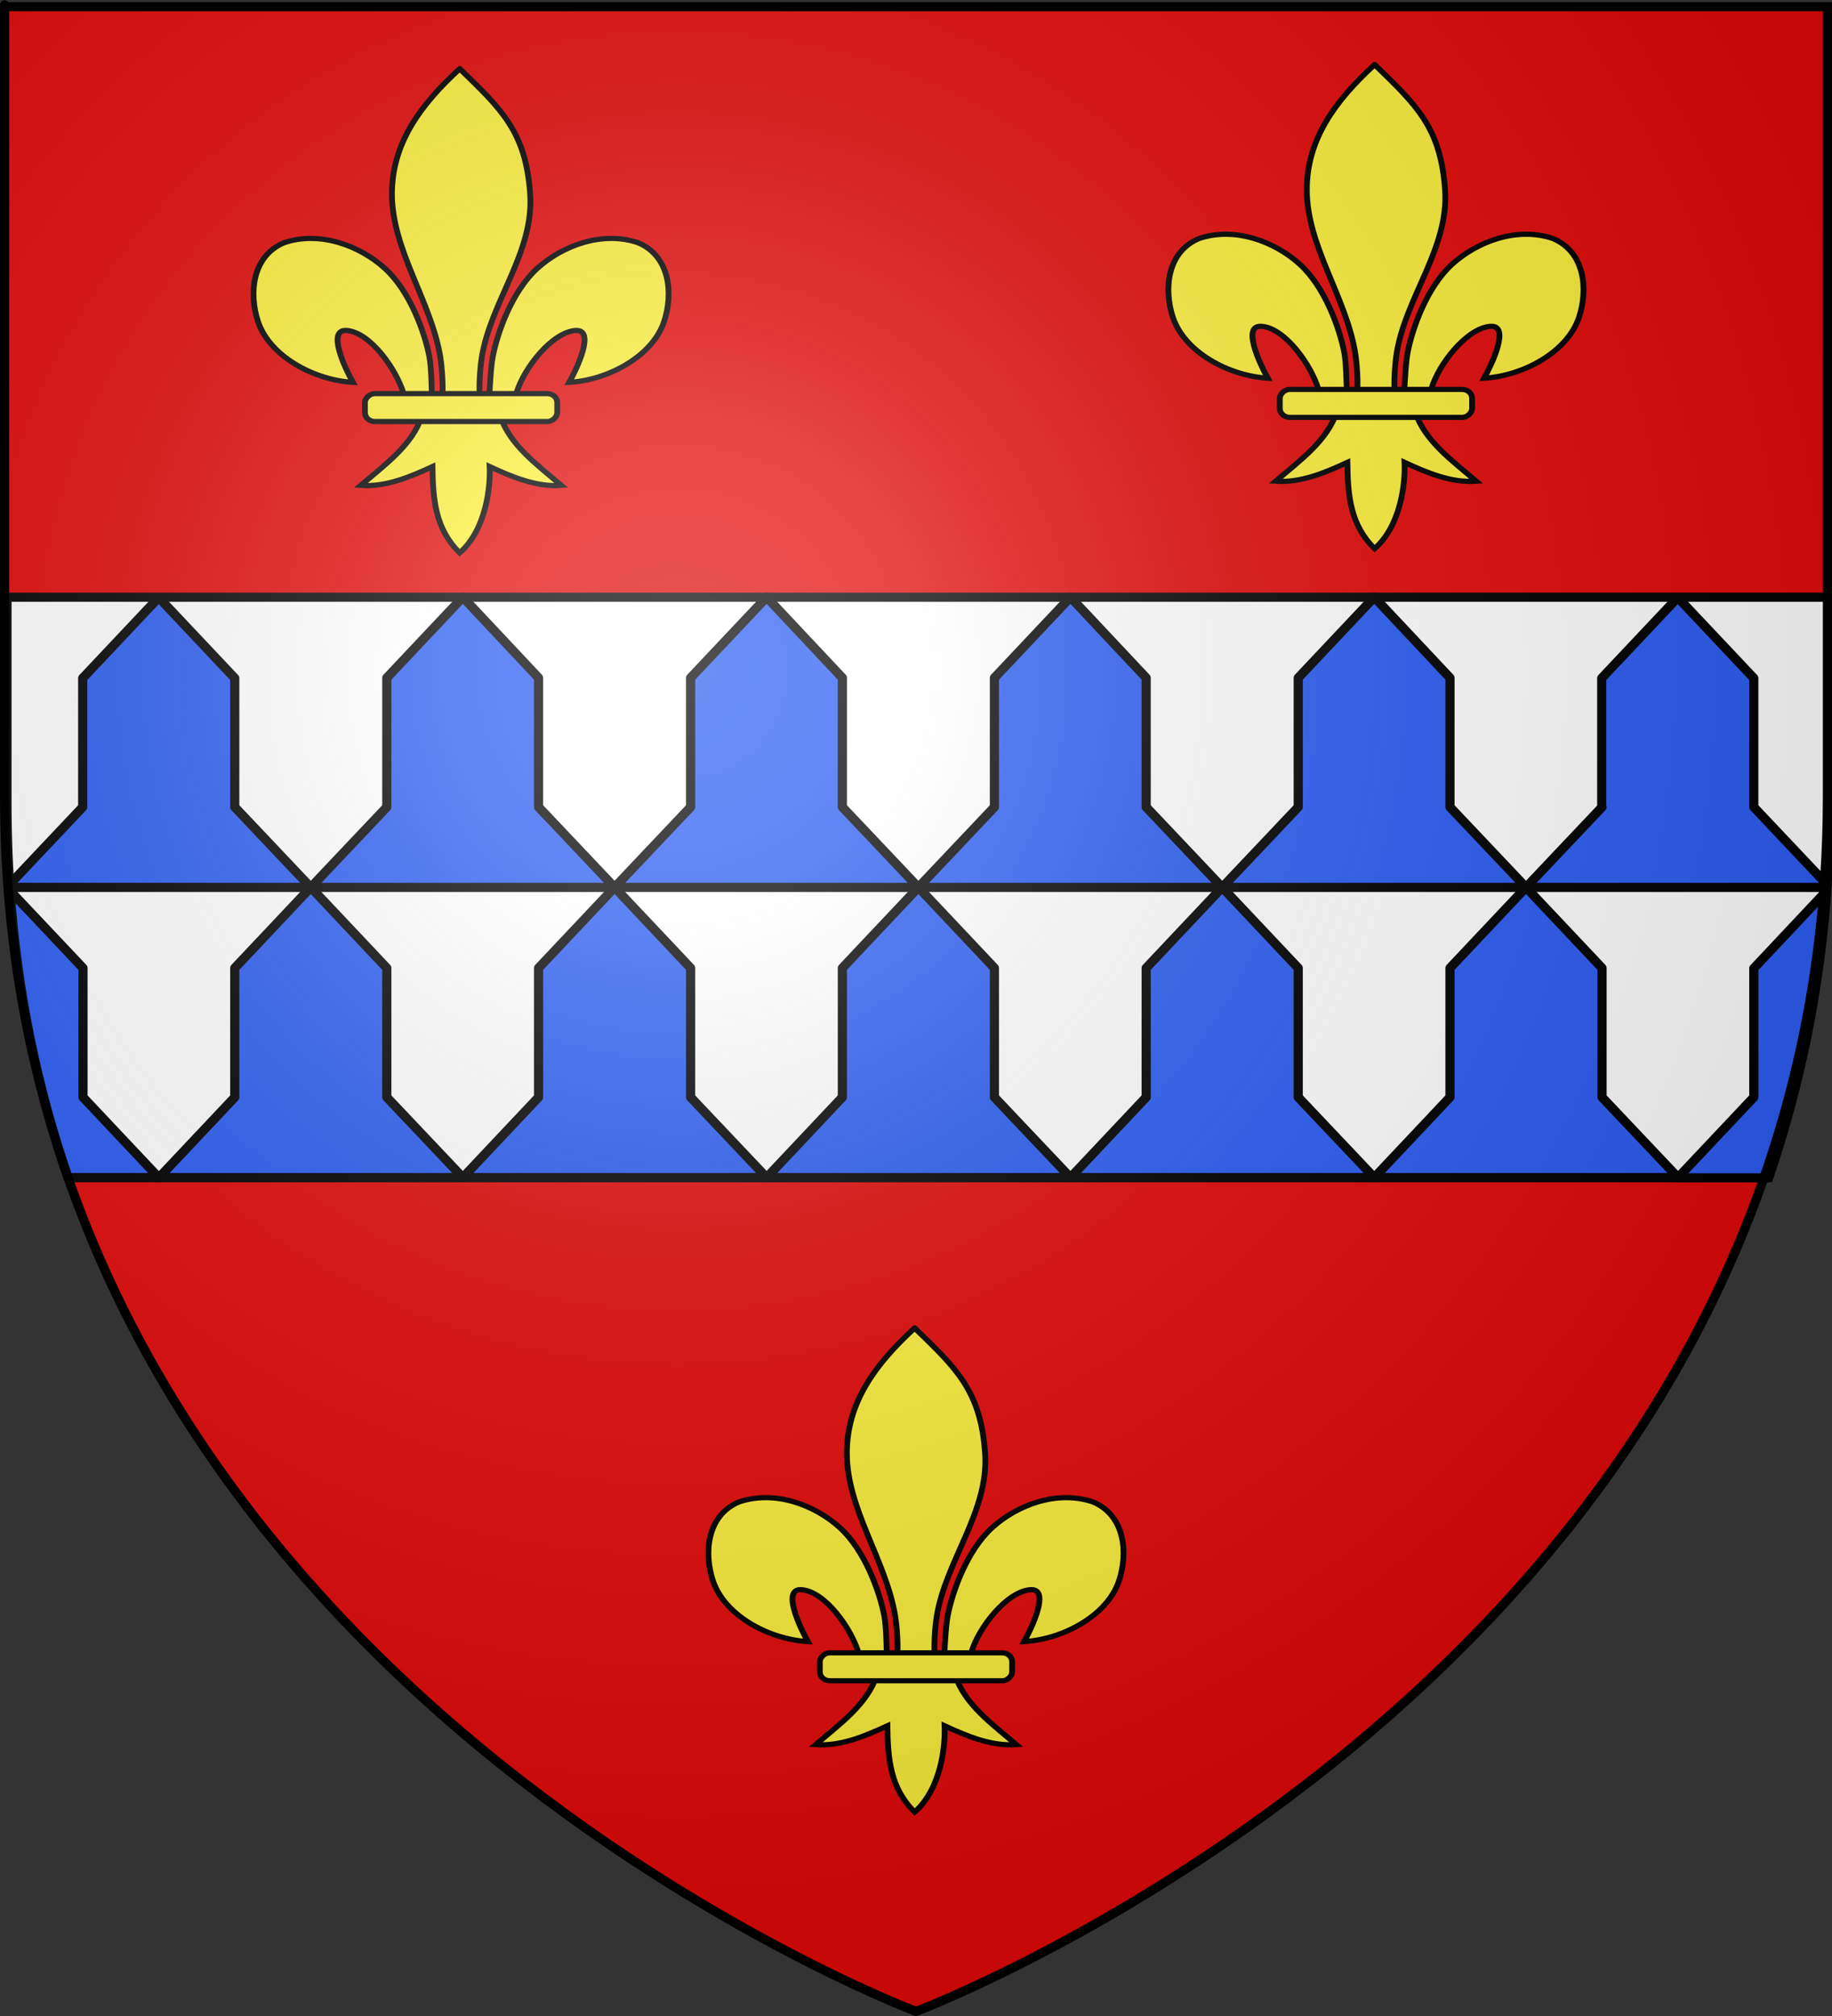 <?xml version="1.0" encoding="UTF-8" standalone="no"?>
<svg
   xmlns:dc="http://purl.org/dc/elements/1.1/"
   xmlns:cc="http://creativecommons.org/ns#"
   xmlns:rdf="http://www.w3.org/1999/02/22-rdf-syntax-ns#"
   xmlns:svg="http://www.w3.org/2000/svg"
   xmlns="http://www.w3.org/2000/svg"
   xmlns:xlink="http://www.w3.org/1999/xlink"
   xmlns:sodipodi="http://sodipodi.sourceforge.net/DTD/sodipodi-0.dtd"
   xmlns:inkscape="http://www.inkscape.org/namespaces/inkscape"
   height="660"
   width="600"
   version="1.0"
   id="svg2"
   sodipodi:version="0.32"
   inkscape:version="0.92.0 r15299"
   sodipodi:docname="Cantilupe arms (ancient).svg"
   inkscape:export-filename="/Users/olivier/Desktop/Blason Rouge/Blason_Vide_3D.png"
   inkscape:export-xdpi="144"
   inkscape:export-ydpi="144"
   inkscape:output_extension="org.inkscape.output.svg.inkscape">
  <rect width="100%" height="100%" fill="#333333" stroke="none"/>
  <sodipodi:namedview
     inkscape:window-height="705"
     inkscape:window-width="1366"
     inkscape:pageshadow="2"
     inkscape:pageopacity="0.0"
     guidetolerance="10.0"
     gridtolerance="10.0"
     objecttolerance="10.0"
     borderopacity="1.0"
     bordercolor="#666666"
     pagecolor="#ffffff"
     id="base"
     showgrid="false"
     height="660px"
     inkscape:zoom="0.89095454"
     inkscape:cx="174.67386"
     inkscape:cy="435.37845"
     inkscape:window-x="-8"
     inkscape:window-y="-8"
     inkscape:current-layer="layer3"
     inkscape:window-maximized="1" />
  <desc
     id="desc4">Flag of Canton of Valais (Wallis)</desc>
  <defs
     id="defs6">
    <linearGradient
       id="linearGradient2893">
      <stop
         style="stop-color:white;stop-opacity:0.314;"
         offset="0"
         id="stop2895" />
      <stop
         id="stop2897"
         offset="0.19"
         style="stop-color:white;stop-opacity:0.251;" />
      <stop
         style="stop-color:#6b6b6b;stop-opacity:0.125;"
         offset="0.6"
         id="stop2901" />
      <stop
         style="stop-color:black;stop-opacity:0.125;"
         offset="1"
         id="stop2899" />
    </linearGradient>
    <radialGradient
       inkscape:collect="always"
       xlink:href="#linearGradient2893"
       id="radialGradient3163"
       gradientUnits="userSpaceOnUse"
       gradientTransform="matrix(1.353,0,0,1.349,-77.629,-85.747)"
       cx="221.445"
       cy="226.331"
       fx="221.445"
       fy="226.331"
       r="300" />
  </defs>
  <g
     inkscape:groupmode="layer"
     id="layer3"
     inkscape:label="Fond écu"
     style="display:inline">
    <path
       id="path2855"
       style="fill:#e20909;fill-opacity:1;fill-rule:evenodd;stroke:none;stroke-width:1px;stroke-linecap:butt;stroke-linejoin:miter;stroke-opacity:1"
       d="m 300,658.5 c 0,0 298.5,-112.32 298.5,-397.772 0,-285.452 0,-258.552 0,-258.552 H 1.5 V 260.728 C 1.5,546.18 300,658.5 300,658.5 Z"
       sodipodi:nodetypes="cccccc"
       inkscape:connector-curvature="0" />
    <g
       id="g2765"
       transform="translate(0.063)"
       style="stroke:#000000;stroke-width:2.4;stroke-miterlimit:4;stroke-dasharray:none;stroke-opacity:1">
      <g
         transform="matrix(0.789,0,0,0.708,230.775,433.723)"
         id="g2685"
         style="stroke:#000000;stroke-width:2.4;stroke-miterlimit:4;stroke-dasharray:none;stroke-opacity:1">
        <g
           id="g2687"
           inkscape:label="Timbre"
           transform="translate(-551.444,-446.306)"
           style="display:inline;stroke:#000000;stroke-width:2.4;stroke-miterlimit:4;stroke-dasharray:none;stroke-opacity:1" />
        <g
           inkscape:label="Escudo"
           id="g2689"
           transform="translate(-551.444,-446.306)"
           style="display:inline;stroke:#000000;stroke-width:2.4;stroke-miterlimit:4;stroke-dasharray:none;stroke-opacity:1" />
        <g
           id="g2691"
           inkscape:label="Piezas"
           style="display:inline;stroke:#000000;stroke-width:2.4;stroke-miterlimit:4;stroke-dasharray:none;stroke-opacity:1"
           transform="translate(-495.016,-522.946)" />
        <g
           id="layer5"
           inkscape:label="Muebles"
           style="display:inline;stroke:#000000;stroke-width:2.4;stroke-miterlimit:4;stroke-dasharray:none;stroke-opacity:1"
           transform="translate(-495.016,-522.946)" />
        <g
           id="g2694"
           inkscape:label="Ornamento"
           transform="translate(-495.016,-522.946)"
           style="stroke:#000000;stroke-width:2.4;stroke-miterlimit:4;stroke-dasharray:none;stroke-opacity:1" />
        <g
           id="layer6"
           inkscape:label="Borde 3px"
           style="display:inline;stroke:#000000;stroke-width:2.4;stroke-miterlimit:4;stroke-dasharray:none;stroke-opacity:1"
           transform="translate(-495.016,-522.946)">
          <g
             id="g4474"
             inkscape:label="Timbre"
             transform="translate(132.064,371.229)"
             style="display:inline;stroke:#000000;stroke-width:2.4;stroke-miterlimit:4;stroke-dasharray:none;stroke-opacity:1" />
          <g
             inkscape:label="Escudo"
             id="g4476"
             transform="translate(132.064,371.229)"
             style="display:inline;stroke:#000000;stroke-width:2.4;stroke-miterlimit:4;stroke-dasharray:none;stroke-opacity:1" />
          <g
             id="g4478"
             inkscape:label="Piezas"
             style="display:inline;stroke:#000000;stroke-width:2.4;stroke-miterlimit:4;stroke-dasharray:none;stroke-opacity:1"
             transform="translate(188.493,294.589)" />
          <g
             id="g4480"
             inkscape:label="Muebles"
             style="display:inline;stroke:#000000;stroke-width:2.4;stroke-miterlimit:4;stroke-dasharray:none;stroke-opacity:1"
             transform="translate(188.493,294.589)" />
          <g
             id="g4482"
             inkscape:label="Ornamento"
             transform="translate(188.493,294.589)"
             style="stroke:#000000;stroke-width:2.4;stroke-miterlimit:4;stroke-dasharray:none;stroke-opacity:1" />
          <g
             style="display:inline;stroke:#000000;stroke-width:4.089;stroke-miterlimit:4;stroke-dasharray:none;stroke-opacity:1"
             id="g3413"
             transform="matrix(0.587,0,0,0.587,610.35,952.947)">
            <path
               sodipodi:nodetypes="csssssscscsscccccccsscscssssssc"
               id="path3415"
               d="m -48.097,-730.047 c 29.462,31.846 46.786,49.408 49.812,98.821 2.801,45.728 -27.629,83.958 -34.188,128.188 -1.244,8.389 -2.312,25.513 -1.188,32.458 0.833,5.143 3.392,20.856 6.188,1.414 0.575,-3.999 0.987,-24.06 2.75,-34.247 3.212,-18.561 13.498,-51.199 31.344,-69.281 17.838,-18.075 46.104,-29.799 71.312,-20.344 22.84,10.538 24.999,40.3 18.5,62.062 -8.139,27.256 -39.241,46.12 -67.125,47.969 5.525,-10.926 18.75,-42.113 4.406,-40.875 -16.603,1.433 -36.462,29.681 -41.633,49.059 -1.947,7.297 -1.16,18.628 -11.586,18.16 6.875,23.228 26.28,38.598 43.281,54.812 -17.723,1.473 -35.256,-6.867 -50.719,-14.812 0.654,15.925 -2.438,49.567 -21.156,67.938 -17.375,-18.916 -18.956,-41.987 -19.281,-67.938 -15.463,7.945 -32.996,16.286 -50.719,14.812 17.001,-16.214 36.407,-31.584 43.281,-54.812 -10.426,0.468 -11.053,-10.155 -13,-17.453 -5.171,-19.378 -23.616,-48.333 -40.219,-49.766 -14.343,-1.238 -1.119,29.949 4.406,40.875 -27.884,-1.848 -58.986,-20.713 -67.125,-47.969 -6.499,-21.763 -4.34,-51.524 18.5,-62.062 25.208,-9.455 53.475,2.269 71.312,20.344 17.846,18.082 28.132,50.72 31.344,69.281 1.763,10.187 1.468,28.834 2.043,32.833 2.795,19.442 6.062,5.143 6.895,0 1.124,-6.945 0.057,-24.069 -1.188,-32.458 -6.559,-44.229 -34.109,-84.015 -34.188,-128.188 -0.07,-39.886 19.984,-70.235 47.938,-98.821 z"
               style="fill:#fcef3c;fill-opacity:1;fill-rule:evenodd;stroke:#000000;stroke-width:4.089;stroke-linecap:butt;stroke-linejoin:miter;stroke-miterlimit:4;stroke-dasharray:none;stroke-opacity:1"
               inkscape:connector-curvature="0" />
            <rect
               transform="scale(-1,1)"
               ry="7.012"
               y="-474.154"
               x="-20.841"
               height="22"
               width="136"
               id="rect3417"
               style="fill:#fcef3c;fill-opacity:1;fill-rule:evenodd;stroke:#000000;stroke-width:4.089;stroke-linejoin:round;stroke-miterlimit:4;stroke-dasharray:none;stroke-opacity:1"
               rx="7.012" />
          </g>
        </g>
      </g>
      <g
         style="stroke:#000000;stroke-width:2.4;stroke-miterlimit:4;stroke-dasharray:none;stroke-opacity:1"
         id="g4640"
         transform="matrix(0.789,0,0,0.708,81.783,21.477)">
        <g
           style="display:inline;stroke:#000000;stroke-width:2.4;stroke-miterlimit:4;stroke-dasharray:none;stroke-opacity:1"
           transform="translate(-551.444,-446.306)"
           inkscape:label="Timbre"
           id="g4612" />
        <g
           style="display:inline;stroke:#000000;stroke-width:2.4;stroke-miterlimit:4;stroke-dasharray:none;stroke-opacity:1"
           transform="translate(-551.444,-446.306)"
           id="g4614"
           inkscape:label="Escudo" />
        <g
           transform="translate(-495.016,-522.946)"
           style="display:inline;stroke:#000000;stroke-width:2.4;stroke-miterlimit:4;stroke-dasharray:none;stroke-opacity:1"
           inkscape:label="Piezas"
           id="g4616" />
        <g
           transform="translate(-495.016,-522.946)"
           style="display:inline;stroke:#000000;stroke-width:2.4;stroke-miterlimit:4;stroke-dasharray:none;stroke-opacity:1"
           inkscape:label="Muebles"
           id="g4618" />
        <g
           style="stroke:#000000;stroke-width:2.4;stroke-miterlimit:4;stroke-dasharray:none;stroke-opacity:1"
           transform="translate(-495.016,-522.946)"
           inkscape:label="Ornamento"
           id="g4620" />
        <g
           transform="translate(-495.016,-522.946)"
           style="display:inline;stroke:#000000;stroke-width:2.4;stroke-miterlimit:4;stroke-dasharray:none;stroke-opacity:1"
           inkscape:label="Borde 3px"
           id="g4638">
          <g
             style="display:inline;stroke:#000000;stroke-width:2.4;stroke-miterlimit:4;stroke-dasharray:none;stroke-opacity:1"
             transform="translate(132.064,371.229)"
             inkscape:label="Timbre"
             id="g4622" />
          <g
             style="display:inline;stroke:#000000;stroke-width:2.4;stroke-miterlimit:4;stroke-dasharray:none;stroke-opacity:1"
             transform="translate(132.064,371.229)"
             id="g4624"
             inkscape:label="Escudo" />
          <g
             transform="translate(188.493,294.589)"
             style="display:inline;stroke:#000000;stroke-width:2.4;stroke-miterlimit:4;stroke-dasharray:none;stroke-opacity:1"
             inkscape:label="Piezas"
             id="g4626" />
          <g
             transform="translate(188.493,294.589)"
             style="display:inline;stroke:#000000;stroke-width:2.4;stroke-miterlimit:4;stroke-dasharray:none;stroke-opacity:1"
             inkscape:label="Muebles"
             id="g4628" />
          <g
             style="stroke:#000000;stroke-width:2.4;stroke-miterlimit:4;stroke-dasharray:none;stroke-opacity:1"
             transform="translate(188.493,294.589)"
             inkscape:label="Ornamento"
             id="g4630" />
          <g
             transform="matrix(0.587,0,0,0.587,610.35,952.947)"
             id="g4636"
             style="display:inline;stroke:#000000;stroke-width:4.089;stroke-miterlimit:4;stroke-dasharray:none;stroke-opacity:1">
            <path
               inkscape:connector-curvature="0"
               style="fill:#fcef3c;fill-opacity:1;fill-rule:evenodd;stroke:#000000;stroke-width:4.089;stroke-linecap:butt;stroke-linejoin:miter;stroke-miterlimit:4;stroke-dasharray:none;stroke-opacity:1"
               d="m -48.097,-730.047 c 29.462,31.846 46.786,49.408 49.812,98.821 2.801,45.728 -27.629,83.958 -34.188,128.188 -1.244,8.389 -2.312,25.513 -1.188,32.458 0.833,5.143 3.392,20.856 6.188,1.414 0.575,-3.999 0.987,-24.06 2.75,-34.247 3.212,-18.561 13.498,-51.199 31.344,-69.281 17.838,-18.075 46.104,-29.799 71.312,-20.344 22.84,10.538 24.999,40.3 18.5,62.062 -8.139,27.256 -39.241,46.12 -67.125,47.969 5.525,-10.926 18.75,-42.113 4.406,-40.875 -16.603,1.433 -36.462,29.681 -41.633,49.059 -1.947,7.297 -1.16,18.628 -11.586,18.16 6.875,23.228 26.28,38.598 43.281,54.812 -17.723,1.473 -35.256,-6.867 -50.719,-14.812 0.654,15.925 -2.438,49.567 -21.156,67.938 -17.375,-18.916 -18.956,-41.987 -19.281,-67.938 -15.463,7.945 -32.996,16.286 -50.719,14.812 17.001,-16.214 36.407,-31.584 43.281,-54.812 -10.426,0.468 -11.053,-10.155 -13,-17.453 -5.171,-19.378 -23.616,-48.333 -40.219,-49.766 -14.343,-1.238 -1.119,29.949 4.406,40.875 -27.884,-1.848 -58.986,-20.713 -67.125,-47.969 -6.499,-21.763 -4.34,-51.524 18.5,-62.062 25.208,-9.455 53.475,2.269 71.312,20.344 17.846,18.082 28.132,50.72 31.344,69.281 1.763,10.187 1.468,28.834 2.043,32.833 2.795,19.442 6.062,5.143 6.895,0 1.124,-6.945 0.057,-24.069 -1.188,-32.458 -6.559,-44.229 -34.109,-84.015 -34.188,-128.188 -0.07,-39.886 19.984,-70.235 47.938,-98.821 z"
               id="path4632"
               sodipodi:nodetypes="csssssscscsscccccccsscscssssssc" />
            <rect
               rx="7.012"
               style="fill:#fcef3c;fill-opacity:1;fill-rule:evenodd;stroke:#000000;stroke-width:4.089;stroke-linejoin:round;stroke-miterlimit:4;stroke-dasharray:none;stroke-opacity:1"
               id="rect4634"
               width="136"
               height="22"
               x="-20.841"
               y="-474.154"
               ry="7.012"
               transform="scale(-1,1)" />
          </g>
        </g>
      </g>
      <g
         style="stroke:#000000;stroke-width:2.4;stroke-miterlimit:4;stroke-dasharray:none;stroke-opacity:1"
         id="g4700"
         transform="matrix(0.789,0,0,0.708,381.42,20.11)">
        <g
           style="display:inline;stroke:#000000;stroke-width:2.4;stroke-miterlimit:4;stroke-dasharray:none;stroke-opacity:1"
           transform="translate(-551.444,-446.306)"
           inkscape:label="Timbre"
           id="g4672" />
        <g
           style="display:inline;stroke:#000000;stroke-width:2.4;stroke-miterlimit:4;stroke-dasharray:none;stroke-opacity:1"
           transform="translate(-551.444,-446.306)"
           id="g4674"
           inkscape:label="Escudo" />
        <g
           transform="translate(-495.016,-522.946)"
           style="display:inline;stroke:#000000;stroke-width:2.4;stroke-miterlimit:4;stroke-dasharray:none;stroke-opacity:1"
           inkscape:label="Piezas"
           id="g4676" />
        <g
           transform="translate(-495.016,-522.946)"
           style="display:inline;stroke:#000000;stroke-width:2.4;stroke-miterlimit:4;stroke-dasharray:none;stroke-opacity:1"
           inkscape:label="Muebles"
           id="g4678" />
        <g
           style="stroke:#000000;stroke-width:2.4;stroke-miterlimit:4;stroke-dasharray:none;stroke-opacity:1"
           transform="translate(-495.016,-522.946)"
           inkscape:label="Ornamento"
           id="g4680" />
        <g
           transform="translate(-495.016,-522.946)"
           style="display:inline;stroke:#000000;stroke-width:2.4;stroke-miterlimit:4;stroke-dasharray:none;stroke-opacity:1"
           inkscape:label="Borde 3px"
           id="g4698">
          <g
             style="display:inline;stroke:#000000;stroke-width:2.4;stroke-miterlimit:4;stroke-dasharray:none;stroke-opacity:1"
             transform="translate(132.064,371.229)"
             inkscape:label="Timbre"
             id="g4682" />
          <g
             style="display:inline;stroke:#000000;stroke-width:2.4;stroke-miterlimit:4;stroke-dasharray:none;stroke-opacity:1"
             transform="translate(132.064,371.229)"
             id="g4684"
             inkscape:label="Escudo" />
          <g
             transform="translate(188.493,294.589)"
             style="display:inline;stroke:#000000;stroke-width:2.4;stroke-miterlimit:4;stroke-dasharray:none;stroke-opacity:1"
             inkscape:label="Piezas"
             id="g4686" />
          <g
             transform="translate(188.493,294.589)"
             style="display:inline;stroke:#000000;stroke-width:2.4;stroke-miterlimit:4;stroke-dasharray:none;stroke-opacity:1"
             inkscape:label="Muebles"
             id="g4688" />
          <g
             style="stroke:#000000;stroke-width:2.4;stroke-miterlimit:4;stroke-dasharray:none;stroke-opacity:1"
             transform="translate(188.493,294.589)"
             inkscape:label="Ornamento"
             id="g4690" />
          <g
             transform="matrix(0.587,0,0,0.587,610.35,952.947)"
             id="g4696"
             style="display:inline;stroke:#000000;stroke-width:4.089;stroke-miterlimit:4;stroke-dasharray:none;stroke-opacity:1">
            <path
               inkscape:connector-curvature="0"
               style="fill:#fcef3c;fill-opacity:1;fill-rule:evenodd;stroke:#000000;stroke-width:4.089;stroke-linecap:butt;stroke-linejoin:miter;stroke-miterlimit:4;stroke-dasharray:none;stroke-opacity:1"
               d="m -48.097,-730.047 c 29.462,31.846 46.786,49.408 49.812,98.821 2.801,45.728 -27.629,83.958 -34.188,128.188 -1.244,8.389 -2.312,25.513 -1.188,32.458 0.833,5.143 3.392,20.856 6.188,1.414 0.575,-3.999 0.987,-24.06 2.75,-34.247 3.212,-18.561 13.498,-51.199 31.344,-69.281 17.838,-18.075 46.104,-29.799 71.312,-20.344 22.84,10.538 24.999,40.3 18.5,62.062 -8.139,27.256 -39.241,46.12 -67.125,47.969 5.525,-10.926 18.75,-42.113 4.406,-40.875 -16.603,1.433 -36.462,29.681 -41.633,49.059 -1.947,7.297 -1.16,18.628 -11.586,18.16 6.875,23.228 26.28,38.598 43.281,54.812 -17.723,1.473 -35.256,-6.867 -50.719,-14.812 0.654,15.925 -2.438,49.567 -21.156,67.938 -17.375,-18.916 -18.956,-41.987 -19.281,-67.938 -15.463,7.945 -32.996,16.286 -50.719,14.812 17.001,-16.214 36.407,-31.584 43.281,-54.812 -10.426,0.468 -11.053,-10.155 -13,-17.453 -5.171,-19.378 -23.616,-48.333 -40.219,-49.766 -14.343,-1.238 -1.119,29.949 4.406,40.875 -27.884,-1.848 -58.986,-20.713 -67.125,-47.969 -6.499,-21.763 -4.34,-51.524 18.5,-62.062 25.208,-9.455 53.475,2.269 71.312,20.344 17.846,18.082 28.132,50.72 31.344,69.281 1.763,10.187 1.468,28.834 2.043,32.833 2.795,19.442 6.062,5.143 6.895,0 1.124,-6.945 0.057,-24.069 -1.188,-32.458 -6.559,-44.229 -34.109,-84.015 -34.188,-128.188 -0.07,-39.886 19.984,-70.235 47.938,-98.821 z"
               id="path4692"
               sodipodi:nodetypes="csssssscscsscccccccsscscssssssc" />
            <rect
               rx="7.012"
               style="fill:#fcef3c;fill-opacity:1;fill-rule:evenodd;stroke:#000000;stroke-width:4.089;stroke-linejoin:round;stroke-miterlimit:4;stroke-dasharray:none;stroke-opacity:1"
               id="rect4694"
               width="136"
               height="22"
               x="-20.841"
               y="-474.154"
               ry="7.012"
               transform="scale(-1,1)" />
          </g>
        </g>
      </g>
    </g>
    <g
       transform="translate(0.783,2.216)"
       id="g4579">
      <path
         id="path5"
         d="M 598.5,193.3 H 1.5 v 67.5 c 0,45.1 7.4,85.8 20,122.5 h 557 c 12.5,-36.7 20,-77.4 20,-122.5 0,-24.8 0,-47.2 0,-67.5 z"
         class="st1"
         inkscape:connector-curvature="0"
         style="fill:#ffffff;stroke:#000000;stroke-width:3" />
      <g
         id="g33">
        <path
           style="fill:#2b5df2;stroke:#000000;stroke-width:3;stroke-linecap:round;stroke-linejoin:round;stroke-miterlimit:10"
           inkscape:connector-curvature="0"
           id="path7"
           d="m 573.6,357 -24.9,26.4 h 29.7 c 9.8,-28.8 16.5,-60 19,-93.9 l -23.8,25.3 z"
           class="st2" />
        <path
           style="fill:#2b5df2;stroke:#000000;stroke-width:3;stroke-linecap:round;stroke-linejoin:round;stroke-miterlimit:10"
           inkscape:connector-curvature="0"
           id="path9"
           d="M 523.9,262 499,288.3 h 98.5 c 0,-0.3 0,-0.6 0.1,-0.9 l -24,-25.4 v -42.2 l -24.9,-26.4 -24.9,26.4 V 262 Z"
           class="st2" />
        <polygon
           style="fill:#2b5df2;stroke:#000000;stroke-width:3;stroke-linecap:round;stroke-linejoin:round;stroke-miterlimit:10"
           id="polygon11"
           points="449.3,383.3 548.8,383.3 523.9,357 523.9,314.7 499,288.3 474.1,314.7 474.1,357 "
           class="st2" />
        <polygon
           style="fill:#2b5df2;stroke:#000000;stroke-width:3;stroke-linecap:round;stroke-linejoin:round;stroke-miterlimit:10"
           id="polygon13"
           points="474.1,219.7 449.3,193.3 424.4,219.7 424.4,262 399.5,288.3 499,288.3 474.1,262 "
           class="st2" />
        <polygon
           style="fill:#2b5df2;stroke:#000000;stroke-width:3;stroke-linecap:round;stroke-linejoin:round;stroke-miterlimit:10"
           id="polygon15"
           points="349.8,383.3 449.3,383.3 424.4,357 424.4,314.7 399.5,288.3 374.6,314.7 374.6,357 "
           class="st2" />
        <polygon
           style="fill:#2b5df2;stroke:#000000;stroke-width:3;stroke-linecap:round;stroke-linejoin:round;stroke-miterlimit:10"
           id="polygon17"
           points="374.6,219.7 349.8,193.3 324.9,219.7 324.9,262 300,288.3 399.5,288.3 374.6,262 "
           class="st2" />
        <polygon
           style="fill:#2b5df2;stroke:#000000;stroke-width:3;stroke-linecap:round;stroke-linejoin:round;stroke-miterlimit:10"
           id="polygon19"
           points="250.3,383.3 349.8,383.3 324.9,357 324.9,314.7 300,288.3 275.1,314.7 275.1,357 "
           class="st2" />
        <polygon
           style="fill:#2b5df2;stroke:#000000;stroke-width:3;stroke-linecap:round;stroke-linejoin:round;stroke-miterlimit:10"
           id="polygon21"
           points="275.1,219.7 250.3,193.3 225.4,219.7 225.4,262 200.5,288.3 300,288.3 275.1,262 "
           class="st2" />
        <polygon
           style="fill:#2b5df2;stroke:#000000;stroke-width:3;stroke-linecap:round;stroke-linejoin:round;stroke-miterlimit:10"
           id="polygon23"
           points="150.8,383.3 250.3,383.3 225.4,357 225.4,314.7 200.5,288.3 175.6,314.7 175.6,357 "
           class="st2" />
        <polygon
           style="fill:#2b5df2;stroke:#000000;stroke-width:3;stroke-linecap:round;stroke-linejoin:round;stroke-miterlimit:10"
           id="polygon25"
           points="175.6,219.7 150.8,193.3 125.9,219.7 125.9,262 101,288.3 200.5,288.3 175.6,262 "
           class="st2" />
        <polygon
           style="fill:#2b5df2;stroke:#000000;stroke-width:3;stroke-linecap:round;stroke-linejoin:round;stroke-miterlimit:10"
           id="polygon27"
           points="51.3,383.3 150.8,383.3 125.9,357 125.9,314.7 101,288.3 76.1,314.7 76.1,357 "
           class="st2" />
        <path
           style="fill:#2b5df2;stroke:#000000;stroke-width:3;stroke-linecap:round;stroke-linejoin:round;stroke-miterlimit:10"
           inkscape:connector-curvature="0"
           id="path29"
           d="M 101,288.3 76.1,262 V 219.8 L 51.2,193.4 26.3,219.8 V 262 l -24,25.4 c 0,0.3 0,0.6 0.1,0.9 H 101 Z"
           class="st2" />
        <path
           style="fill:#2b5df2;stroke:#000000;stroke-width:3;stroke-linecap:round;stroke-linejoin:round;stroke-miterlimit:10"
           inkscape:connector-curvature="0"
           id="path31"
           d="M 26.4,314.7 2.5,289.4 c 2.4,33.9 9.1,65.1 19,93.9 H 51.2 L 26.4,357 Z"
           class="st2" />
      </g>
    </g>
  </g>
  <g
     inkscape:groupmode="layer"
     id="layer4"
     inkscape:label="Meubles"
     sodipodi:insensitive="true" />
  <g
     inkscape:groupmode="layer"
     id="layer2"
     inkscape:label="Reflet final"
     sodipodi:insensitive="true">
    <path
       sodipodi:nodetypes="cccccc"
       d="M 300,658.5 C 300,658.5 598.5,546.18 598.5,260.728 C 598.5,-24.723 598.5,2.176 598.5,2.176 L 1.5,2.176 L 1.5,260.728 C 1.5,546.18 300,658.5 300,658.5 z "
       style="opacity:1;fill:url(#radialGradient3163);fill-opacity:1;fill-rule:evenodd;stroke:none;stroke-width:1px;stroke-linecap:butt;stroke-linejoin:miter;stroke-opacity:1"
       id="path2875"
       inkscape:export-xdpi="144"
       inkscape:export-ydpi="144" />
  </g>
  <g
     inkscape:groupmode="layer"
     id="layer1"
     inkscape:label="Contour final"
     sodipodi:insensitive="true">
    <path
       sodipodi:nodetypes="cccccc"
       d="M 300,658.5 C 300,658.5 1.5,546.18 1.5,260.728 C 1.5,-24.723 1.5,2.176 1.5,2.176 L 598.5,2.176 L 598.5,260.728 C 598.5,546.18 300,658.5 300,658.5 z "
       style="opacity:1;fill:none;fill-opacity:1;fill-rule:evenodd;stroke:#000000;stroke-width:3;stroke-linecap:butt;stroke-linejoin:miter;stroke-miterlimit:4;stroke-dasharray:none;stroke-opacity:1"
       id="path1411"
       inkscape:export-xdpi="144"
       inkscape:export-ydpi="144" />
  </g>
</svg>
